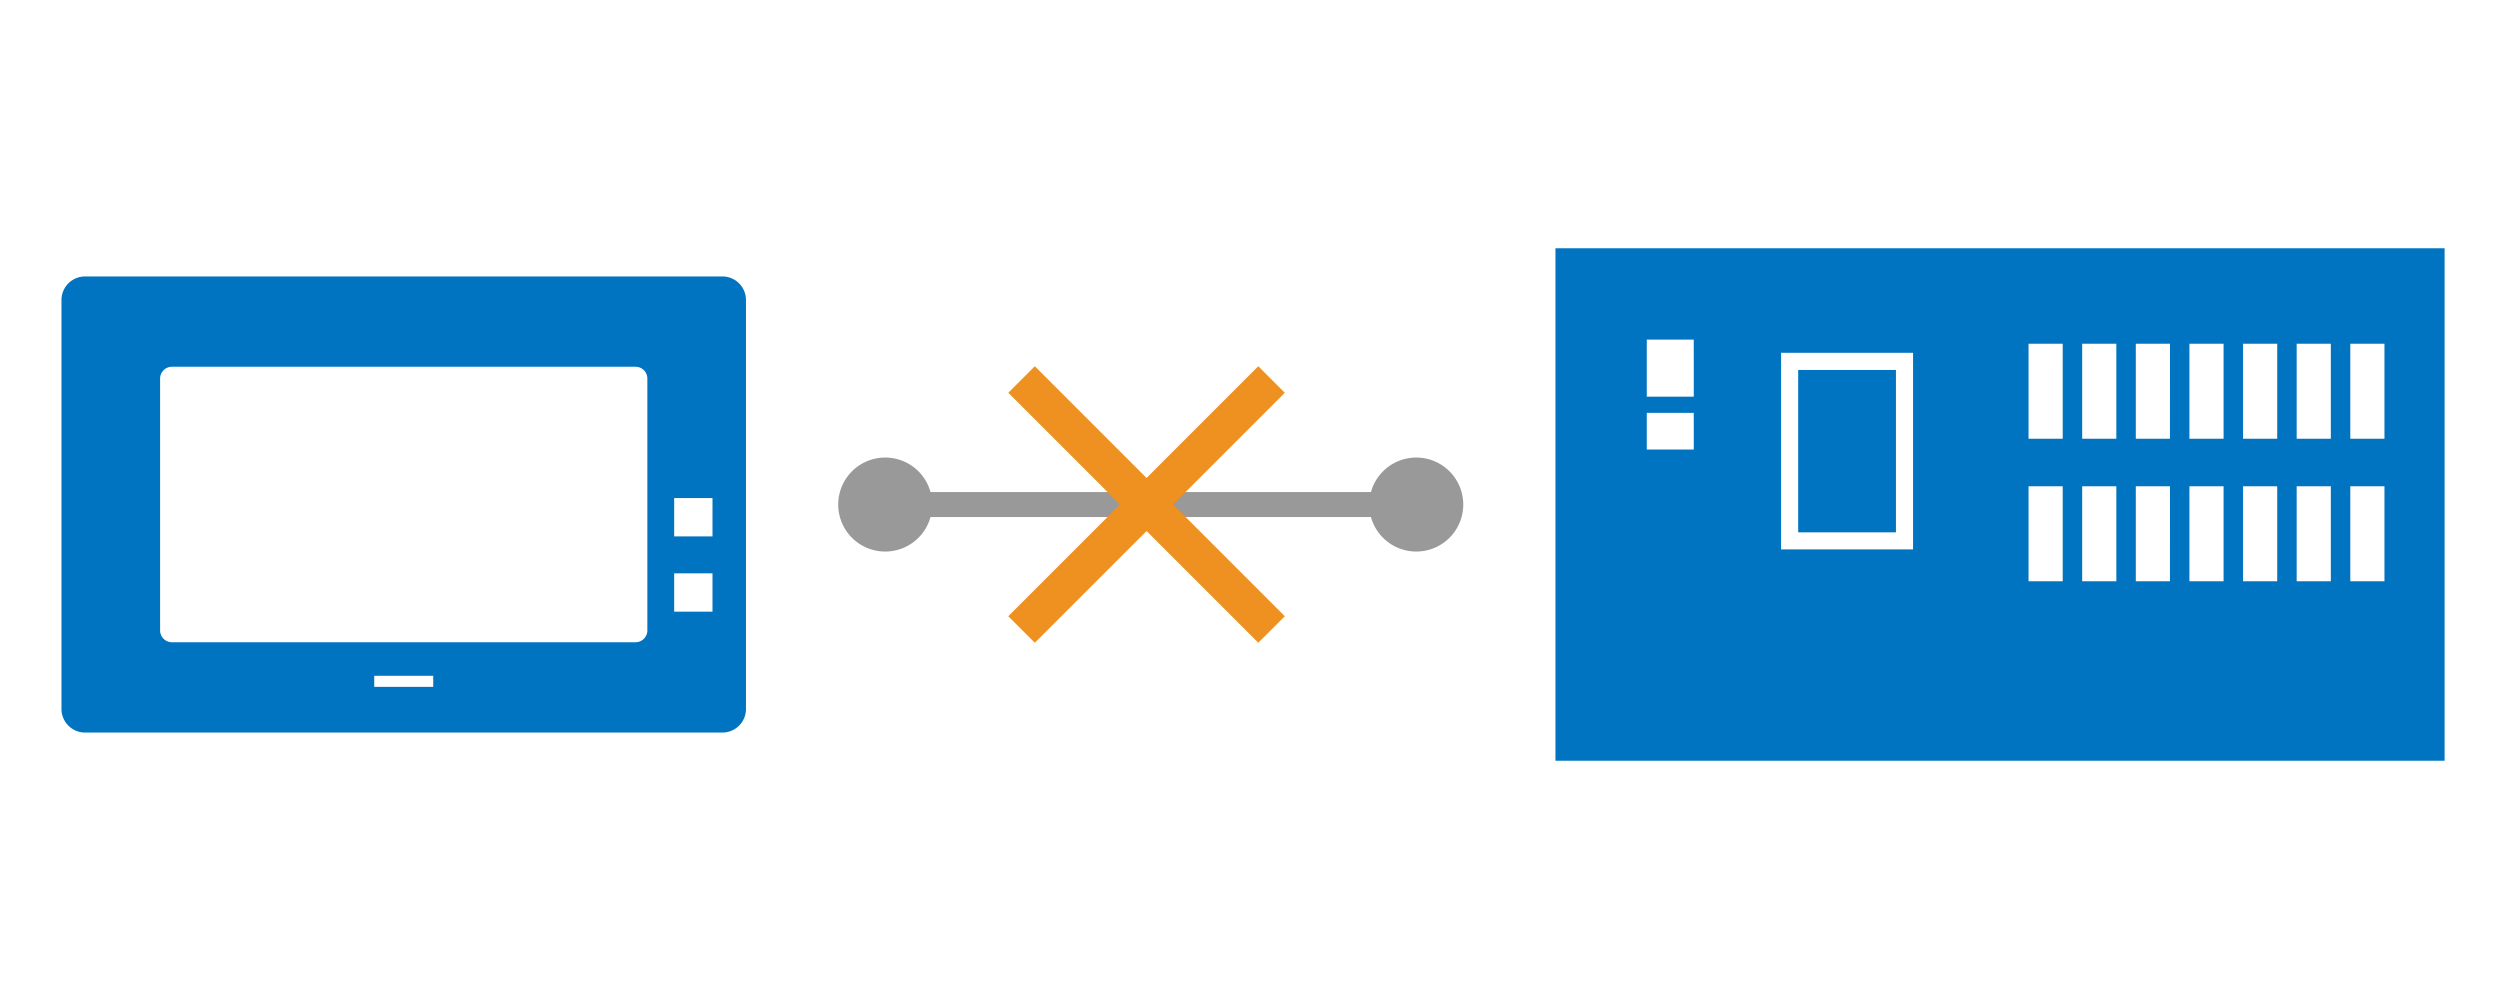 <svg xmlns="http://www.w3.org/2000/svg" width="200" height="80" viewBox="0 0 200 80"><defs><style>.cls-1,.cls-3,.cls-5{fill:none;}.cls-1{stroke:#999;stroke-width:2px;}.cls-1,.cls-3{stroke-miterlimit:10;}.cls-2{fill:#999;}.cls-3{stroke:#ef9120;stroke-width:3px;}.cls-4{fill:#0074c0;}</style></defs><title>switchboard_error</title><g id="レイヤー_2" data-name="レイヤー 2"><g id="レイヤー_1-2" data-name="レイヤー 1"><line class="cls-1" x1="70.629" y1="40.364" x2="113.485" y2="40.364"/><path class="cls-2" d="M70.817,44.124a3.76,3.76,0,1,1,3.76-3.76A3.761,3.761,0,0,1,70.817,44.124Z"/><path class="cls-2" d="M113.3,44.124a3.76,3.76,0,1,0-3.759-3.76A3.76,3.76,0,0,0,113.3,44.124Z"/><line class="cls-3" x1="81.724" y1="50.36" x2="101.724" y2="30.36"/><line class="cls-3" x1="101.724" y1="50.36" x2="81.724" y2="30.36"/><path class="cls-4" d="M57.79,22.115H6.806A1.888,1.888,0,0,0,4.918,24V56.717a1.888,1.888,0,0,0,1.888,1.888H57.79a1.888,1.888,0,0,0,1.888-1.888V24A1.888,1.888,0,0,0,57.79,22.115ZM34.658,54.951h-4.72v-.889h4.72Zm17.13-4.516a.944.944,0,0,1-.944.944H13.753a.945.945,0,0,1-.945-.944V30.285a.945.945,0,0,1,.945-.944H50.844a.944.944,0,0,1,.944.944ZM57,48.932H53.934V45.864H57Zm0-6.019H53.934V39.845H57Z"/><rect class="cls-4" x="143.855" y="29.596" width="7.82" height="12.991"/><path class="cls-4" d="M124.436,19.86v41h71.132v-41Zm11.066,16.1h-3.759v-2.93H135.5Zm0-4.229h-3.759V27.167H135.5Zm17.543,12.222h-10.56V28.225h10.56ZM165.017,46.5h-2.733v-7.6h2.733Zm0-11.4h-2.733V27.5h2.733Zm4.29,11.4h-2.733v-7.6h2.733Zm0-11.4h-2.733V27.5h2.733Zm4.29,11.4h-2.733v-7.6H173.6Zm0-11.4h-2.733V27.5H173.6Zm4.29,11.4h-2.733v-7.6h2.733Zm0-11.4h-2.733V27.5h2.733Zm4.29,11.4h-2.733v-7.6h2.733Zm0-11.4h-2.733V27.5h2.733Zm4.29,11.4h-2.733v-7.6h2.733Zm0-11.4h-2.733V27.5h2.733Zm4.29,11.4h-2.733v-7.6h2.733Zm0-11.4h-2.733V27.5h2.733Z"/><rect class="cls-5" width="200" height="80"/></g></g></svg>